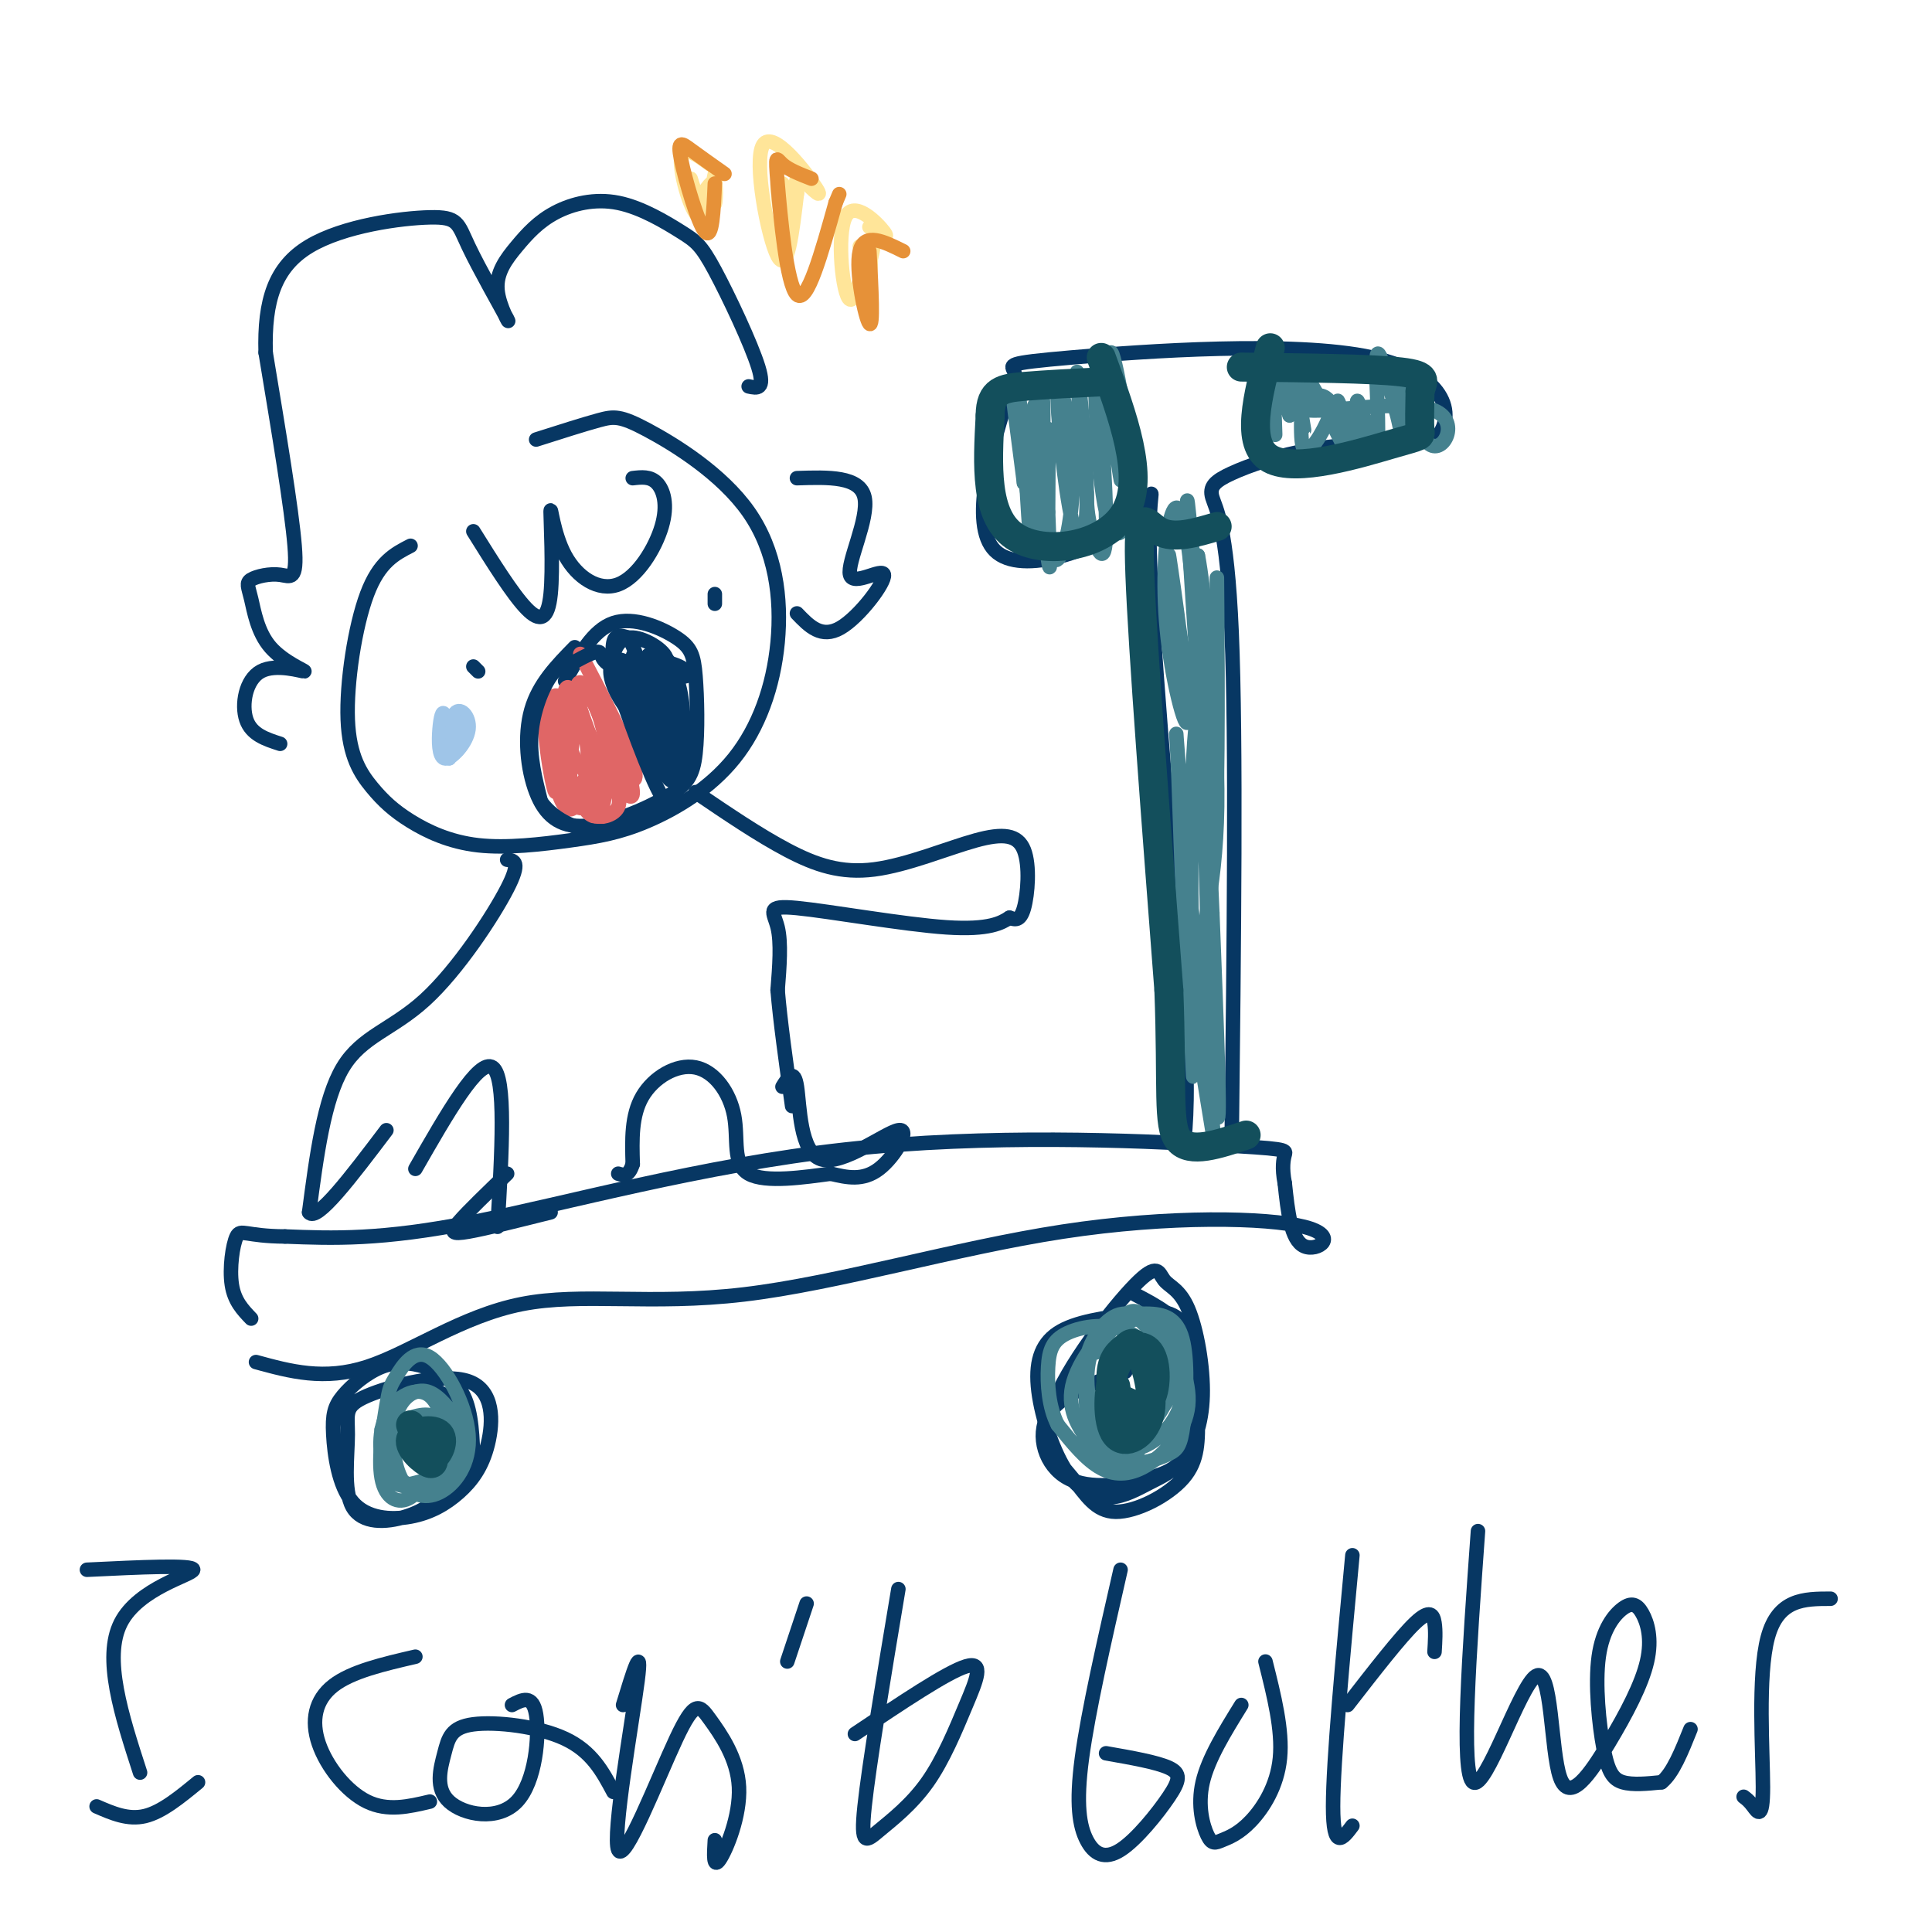 <svg viewBox='0 0 400 400' version='1.1' xmlns='http://www.w3.org/2000/svg' xmlns:xlink='http://www.w3.org/1999/xlink'><g fill='none' stroke='#073763' stroke-width='3' stroke-linecap='round' stroke-linejoin='round'><path d='M235,268c4.431,2.319 8.861,4.638 11,9c2.139,4.362 1.986,10.766 2,16c0.014,5.234 0.196,9.297 -3,13c-3.196,3.703 -9.771,7.048 -14,7c-4.229,-0.048 -6.113,-3.487 -9,-7c-2.887,-3.513 -6.778,-7.099 -4,-15c2.778,-7.901 12.223,-20.115 17,-25c4.777,-4.885 4.885,-2.439 6,-1c1.115,1.439 3.236,1.873 5,6c1.764,4.127 3.170,11.949 3,18c-0.170,6.051 -1.918,10.332 -4,13c-2.082,2.668 -4.499,3.721 -7,5c-2.501,1.279 -5.087,2.782 -8,3c-2.913,0.218 -6.152,-0.849 -9,-5c-2.848,-4.151 -5.305,-11.387 -6,-17c-0.695,-5.613 0.373,-9.604 4,-12c3.627,-2.396 9.814,-3.198 16,-4'/><path d='M235,272c4.825,-0.854 8.889,-0.988 11,4c2.111,4.988 2.270,15.099 1,21c-1.270,5.901 -3.969,7.592 -9,9c-5.031,1.408 -12.393,2.533 -17,0c-4.607,-2.533 -6.459,-8.724 -4,-13c2.459,-4.276 9.230,-6.638 16,-9'/><path d='M88,288c1.483,-0.090 2.967,-0.180 4,1c1.033,1.180 1.617,3.629 2,7c0.383,3.371 0.567,7.665 -1,11c-1.567,3.335 -4.886,5.713 -9,7c-4.114,1.287 -9.025,1.485 -11,-2c-1.975,-3.485 -1.014,-10.653 -1,-15c0.014,-4.347 -0.919,-5.872 4,-8c4.919,-2.128 15.691,-4.860 21,-3c5.309,1.860 5.156,8.312 4,13c-1.156,4.688 -3.313,7.611 -6,10c-2.687,2.389 -5.902,4.244 -10,5c-4.098,0.756 -9.079,0.413 -12,-3c-2.921,-3.413 -3.781,-9.898 -4,-14c-0.219,-4.102 0.204,-5.823 2,-8c1.796,-2.177 4.966,-4.810 8,-6c3.034,-1.190 5.932,-0.936 9,0c3.068,0.936 6.305,2.553 8,6c1.695,3.447 1.847,8.723 2,14'/><path d='M98,303c-0.267,3.644 -1.933,5.756 -5,6c-3.067,0.244 -7.533,-1.378 -12,-3'/><path d='M53,282c7.065,1.934 14.129,3.868 23,1c8.871,-2.868 19.548,-10.538 32,-13c12.452,-2.462 26.679,0.282 46,-2c19.321,-2.282 43.735,-9.591 66,-13c22.265,-3.409 42.379,-2.918 50,-1c7.621,1.918 2.749,5.262 0,4c-2.749,-1.262 -3.374,-7.131 -4,-13'/><path d='M266,245c-0.647,-3.294 -0.265,-5.029 0,-6c0.265,-0.971 0.411,-1.178 -15,-2c-15.411,-0.822 -46.380,-2.260 -76,1c-29.620,3.260 -57.891,11.217 -77,15c-19.109,3.783 -29.054,3.391 -39,3'/><path d='M59,256c-8.190,-0.048 -9.167,-1.667 -10,0c-0.833,1.667 -1.524,6.619 -1,10c0.524,3.381 2.262,5.190 4,7'/><path d='M255,237c0.478,-41.745 0.957,-83.490 0,-106c-0.957,-22.510 -3.349,-25.786 -4,-28c-0.651,-2.214 0.440,-3.365 4,-5c3.560,-1.635 9.589,-3.753 17,-5c7.411,-1.247 16.206,-1.624 25,-2'/><path d='M297,91c4.496,-4.134 3.236,-13.469 -13,-17c-16.236,-3.531 -47.448,-1.258 -62,0c-14.552,1.258 -12.443,1.502 -12,3c0.443,1.498 -0.778,4.249 -2,7'/><path d='M208,84c-2.418,8.024 -7.463,24.584 -2,30c5.463,5.416 21.432,-0.311 28,-6c6.568,-5.689 3.734,-11.340 4,5c0.266,16.340 3.633,54.670 7,93'/><path d='M245,206c1.167,20.833 0.583,26.417 0,32'/><path d='M111,91c4.939,-1.576 9.879,-3.151 13,-4c3.121,-0.849 4.424,-0.971 10,2c5.576,2.971 15.426,9.036 21,17c5.574,7.964 6.871,17.826 6,27c-0.871,9.174 -3.911,17.660 -9,24c-5.089,6.340 -12.228,10.535 -18,13c-5.772,2.465 -10.177,3.199 -16,4c-5.823,0.801 -13.065,1.668 -19,1c-5.935,-0.668 -10.563,-2.869 -14,-5c-3.437,-2.131 -5.684,-4.190 -8,-7c-2.316,-2.810 -4.700,-6.372 -5,-14c-0.300,-7.628 1.486,-19.322 4,-26c2.514,-6.678 5.757,-8.339 9,-10'/><path d='M105,178c1.458,0.173 2.917,0.345 0,6c-2.917,5.655 -10.208,16.792 -17,23c-6.792,6.208 -13.083,7.488 -17,14c-3.917,6.512 -5.458,18.256 -7,30'/><path d='M64,251c1.500,2.167 8.750,-7.417 16,-17'/><path d='M144,164c6.549,4.445 13.098,8.891 19,12c5.902,3.109 11.156,4.883 18,4c6.844,-0.883 15.278,-4.422 21,-6c5.722,-1.578 8.733,-1.194 10,2c1.267,3.194 0.791,9.198 0,12c-0.791,2.802 -1.895,2.401 -3,2'/><path d='M209,190c-1.593,1.027 -4.077,2.595 -13,2c-8.923,-0.595 -24.287,-3.352 -31,-4c-6.713,-0.648 -4.775,0.815 -4,4c0.775,3.185 0.388,8.093 0,13'/><path d='M161,205c0.500,6.167 1.750,15.083 3,24'/><path d='M86,242c6.583,-11.500 13.167,-23.000 16,-21c2.833,2.000 1.917,17.500 1,33'/><path d='M162,225c1.203,-1.943 2.405,-3.885 3,0c0.595,3.885 0.582,13.598 5,15c4.418,1.402 13.266,-5.507 16,-6c2.734,-0.493 -0.648,5.431 -4,8c-3.352,2.569 -6.676,1.785 -10,1'/><path d='M172,243c-5.300,0.707 -13.550,1.974 -17,0c-3.450,-1.974 -2.100,-7.189 -3,-12c-0.900,-4.811 -4.050,-9.218 -8,-10c-3.950,-0.782 -8.700,2.062 -11,6c-2.300,3.938 -2.150,8.969 -2,14'/><path d='M131,241c-0.833,2.667 -1.917,2.333 -3,2'/><path d='M105,243c-4.067,3.911 -8.133,7.822 -10,10c-1.867,2.178 -1.533,2.622 2,2c3.533,-0.622 10.267,-2.311 17,-4'/><path d='M117,141c2.871,-5.283 5.742,-10.567 10,-12c4.258,-1.433 9.903,0.983 13,3c3.097,2.017 3.647,3.635 4,8c0.353,4.365 0.508,11.478 0,16c-0.508,4.522 -1.680,6.455 -6,9c-4.320,2.545 -11.787,5.703 -17,6c-5.213,0.297 -8.173,-2.266 -10,-7c-1.827,-4.734 -2.522,-11.638 -1,-17c1.522,-5.362 5.261,-9.181 9,-13'/><path d='M131,99c1.809,-0.212 3.619,-0.424 5,1c1.381,1.424 2.334,4.486 1,9c-1.334,4.514 -4.956,10.482 -9,12c-4.044,1.518 -8.509,-1.414 -11,-6c-2.491,-4.586 -3.008,-10.827 -3,-9c0.008,1.827 0.541,11.723 0,17c-0.541,5.277 -2.154,5.936 -5,3c-2.846,-2.936 -6.923,-9.468 -11,-16'/><path d='M98,138c0.000,0.000 1.000,1.000 1,1'/><path d='M148,123c0.000,0.000 0.000,2.000 0,2'/><path d='M165,127c2.526,2.635 5.053,5.270 9,3c3.947,-2.270 9.316,-9.443 9,-11c-0.316,-1.557 -6.316,2.504 -7,0c-0.684,-2.504 3.947,-11.573 3,-16c-0.947,-4.427 -7.474,-4.214 -14,-4'/><path d='M58,154c-2.976,-0.960 -5.952,-1.920 -7,-5c-1.048,-3.080 -0.166,-8.281 3,-10c3.166,-1.719 8.618,0.045 9,0c0.382,-0.045 -4.306,-1.900 -7,-5c-2.694,-3.100 -3.393,-7.447 -4,-10c-0.607,-2.553 -1.121,-3.313 0,-4c1.121,-0.687 3.879,-1.300 6,-1c2.121,0.300 3.606,1.514 3,-6c-0.606,-7.514 -3.303,-23.757 -6,-40'/><path d='M55,73c-0.315,-10.779 1.898,-17.728 9,-22c7.102,-4.272 19.093,-5.869 25,-6c5.907,-0.131 5.729,1.203 8,6c2.271,4.797 6.992,13.056 8,15c1.008,1.944 -1.697,-2.426 -2,-6c-0.303,-3.574 1.795,-6.352 4,-9c2.205,-2.648 4.517,-5.168 8,-7c3.483,-1.832 8.138,-2.977 13,-2c4.862,0.977 9.932,4.076 13,6c3.068,1.924 4.134,2.672 7,8c2.866,5.328 7.533,15.237 9,20c1.467,4.763 -0.267,4.382 -2,4'/><path d='M41,369c-3.750,3.083 -7.500,6.167 -11,7c-3.500,0.833 -6.750,-0.583 -10,-2'/><path d='M29,367c-3.844,-11.867 -7.689,-23.733 -4,-31c3.689,-7.267 14.911,-9.933 15,-11c0.089,-1.067 -10.956,-0.533 -22,0'/><path d='M86,343c-6.625,1.536 -13.250,3.071 -17,6c-3.750,2.929 -4.625,7.250 -3,12c1.625,4.750 5.750,9.929 10,12c4.250,2.071 8.625,1.036 13,0'/><path d='M106,353c2.153,-1.125 4.306,-2.251 5,2c0.694,4.251 -0.070,13.878 -4,18c-3.930,4.122 -11.025,2.740 -14,0c-2.975,-2.740 -1.828,-6.838 -1,-10c0.828,-3.162 1.338,-5.390 6,-6c4.662,-0.610 13.475,0.397 19,3c5.525,2.603 7.763,6.801 10,11'/><path d='M129,353c2.043,-6.721 4.087,-13.442 3,-5c-1.087,8.442 -5.304,32.047 -4,35c1.304,2.953 8.128,-14.745 12,-23c3.872,-8.255 4.790,-7.068 7,-4c2.210,3.068 5.710,8.018 6,14c0.290,5.982 -2.632,12.995 -4,15c-1.368,2.005 -1.184,-0.997 -1,-4'/><path d='M167,332c0.000,0.000 -4.000,12.000 -4,12'/><path d='M186,329c-3.050,18.256 -6.100,36.513 -7,45c-0.900,8.487 0.350,7.205 3,5c2.650,-2.205 6.700,-5.333 10,-10c3.300,-4.667 5.850,-10.872 8,-16c2.150,-5.128 3.900,-9.179 0,-8c-3.900,1.179 -13.450,7.590 -23,14'/><path d='M232,325c-3.358,14.697 -6.715,29.393 -8,39c-1.285,9.607 -0.496,14.124 1,17c1.496,2.876 3.700,4.111 7,2c3.300,-2.111 7.696,-7.568 10,-11c2.304,-3.432 2.515,-4.838 0,-6c-2.515,-1.162 -7.758,-2.081 -13,-3'/><path d='M262,344c1.784,7.094 3.568,14.187 3,20c-0.568,5.813 -3.489,10.345 -6,13c-2.511,2.655 -4.611,3.433 -6,4c-1.389,0.567 -2.066,0.922 -3,-1c-0.934,-1.922 -2.124,-6.121 -1,-11c1.124,-4.879 4.562,-10.440 8,-16'/><path d='M280,322c-2.000,21.333 -4.000,42.667 -4,52c0.000,9.333 2.000,6.667 4,4'/><path d='M297,342c0.133,-2.156 0.267,-4.311 0,-6c-0.267,-1.689 -0.933,-2.911 -4,0c-3.067,2.911 -8.533,9.956 -14,17'/><path d='M306,317c-1.807,25.132 -3.614,50.264 -1,52c2.614,1.736 9.648,-19.923 13,-22c3.352,-2.077 3.021,15.428 5,21c1.979,5.572 6.266,-0.788 10,-7c3.734,-6.212 6.915,-12.277 8,-17c1.085,-4.723 0.075,-8.106 -1,-10c-1.075,-1.894 -2.216,-2.300 -4,-1c-1.784,1.300 -4.210,4.307 -5,10c-0.790,5.693 0.057,14.071 1,19c0.943,4.929 1.984,6.408 4,7c2.016,0.592 5.008,0.296 8,0'/><path d='M344,369c2.333,-1.833 4.167,-6.417 6,-11'/><path d='M361,372c0.571,0.423 1.143,0.845 2,2c0.857,1.155 2.000,3.042 2,-4c0.000,-7.042 -1.143,-23.012 1,-31c2.143,-7.988 7.571,-7.994 13,-8'/></g>
<g fill='none' stroke='#9fc5e8' stroke-width='3' stroke-linecap='round' stroke-linejoin='round'><path d='M94,148c1.262,1.517 2.523,3.033 2,5c-0.523,1.967 -2.831,4.383 -4,4c-1.169,-0.383 -1.199,-3.565 -1,-6c0.199,-2.435 0.628,-4.124 1,-3c0.372,1.124 0.686,5.062 1,9'/><path d='M93,157c0.126,-0.710 -0.057,-6.986 1,-9c1.057,-2.014 3.356,0.233 3,3c-0.356,2.767 -3.365,6.053 -4,5c-0.635,-1.053 1.104,-6.444 2,-8c0.896,-1.556 0.948,0.722 1,3'/><path d='M96,151c-0.289,1.089 -1.511,2.311 -2,2c-0.489,-0.311 -0.244,-2.156 0,-4'/></g>
<g fill='none' stroke='#e06666' stroke-width='3' stroke-linecap='round' stroke-linejoin='round'><path d='M123,141c-2.036,-3.964 -4.071,-7.929 -2,-4c2.071,3.929 8.250,15.750 10,21c1.750,5.250 -0.929,3.929 -3,0c-2.071,-3.929 -3.536,-10.464 -5,-17'/><path d='M123,141c1.533,3.066 7.866,19.232 8,23c0.134,3.768 -5.931,-4.863 -9,-12c-3.069,-7.137 -3.142,-12.779 -1,-10c2.142,2.779 6.500,13.979 6,18c-0.500,4.021 -5.857,0.863 -8,-3c-2.143,-3.863 -1.071,-8.432 0,-13'/><path d='M119,144c0.939,-2.101 3.286,-0.852 5,4c1.714,4.852 2.796,13.307 1,16c-1.796,2.693 -6.470,-0.376 -9,-6c-2.530,-5.624 -2.916,-13.805 -1,-14c1.916,-0.195 6.135,7.594 8,11c1.865,3.406 1.376,2.428 0,4c-1.376,1.572 -3.640,5.692 -5,2c-1.360,-3.692 -1.817,-15.198 -1,-18c0.817,-2.802 2.909,3.099 5,9'/><path d='M122,152c0.346,4.987 -1.288,12.955 -3,15c-1.712,2.045 -3.502,-1.832 -4,-6c-0.498,-4.168 0.295,-8.628 2,-10c1.705,-1.372 4.321,0.342 6,4c1.679,3.658 2.419,9.260 2,11c-0.419,1.740 -1.999,-0.382 -2,-2c-0.001,-1.618 1.577,-2.733 3,-2c1.423,0.733 2.691,3.313 2,5c-0.691,1.687 -3.340,2.482 -5,2c-1.660,-0.482 -2.330,-2.241 -3,-4'/><path d='M120,165c0.239,-1.370 2.335,-2.794 2,-2c-0.335,0.794 -3.102,3.808 -5,2c-1.898,-1.808 -2.929,-8.438 -3,-9c-0.071,-0.563 0.816,4.942 1,7c0.184,2.058 -0.335,0.669 -1,-3c-0.665,-3.669 -1.476,-9.620 -1,-12c0.476,-2.380 2.238,-1.190 4,0'/><path d='M117,148c0.931,4.598 1.260,16.093 1,17c-0.260,0.907 -1.107,-8.772 0,-12c1.107,-3.228 4.170,-0.003 5,4c0.830,4.003 -0.571,8.784 -2,10c-1.429,1.216 -2.885,-1.134 -3,-6c-0.115,-4.866 1.110,-12.247 2,-13c0.890,-0.753 1.445,5.124 2,11'/></g>
<g fill='none' stroke='#073763' stroke-width='3' stroke-linecap='round' stroke-linejoin='round'><path d='M131,145c0.488,3.357 0.976,6.714 0,4c-0.976,-2.714 -3.417,-11.500 -3,-11c0.417,0.500 3.690,10.286 4,12c0.310,1.714 -2.345,-4.643 -5,-11'/><path d='M127,139c1.044,3.622 6.156,18.178 9,24c2.844,5.822 3.422,2.911 4,0'/><path d='M140,163c1.171,-3.601 2.097,-12.604 1,-19c-1.097,-6.396 -4.219,-10.183 -4,-6c0.219,4.183 3.777,16.338 4,18c0.223,1.662 -2.888,-7.169 -6,-16'/><path d='M135,140c-1.221,-3.756 -1.273,-5.147 0,-4c1.273,1.147 3.871,4.832 5,9c1.129,4.168 0.791,8.820 0,12c-0.791,3.180 -2.033,4.888 -4,0c-1.967,-4.888 -4.660,-16.373 -5,-20c-0.340,-3.627 1.672,0.605 4,7c2.328,6.395 4.973,14.952 3,12c-1.973,-2.952 -8.564,-17.415 -9,-19c-0.436,-1.585 5.282,9.707 11,21'/><path d='M140,158c1.746,3.761 0.611,2.662 0,3c-0.611,0.338 -0.700,2.112 -3,-2c-2.300,-4.112 -6.812,-14.112 -8,-18c-1.188,-3.888 0.949,-1.665 3,2c2.051,3.665 4.018,8.772 3,9c-1.018,0.228 -5.021,-4.423 -7,-8c-1.979,-3.577 -1.934,-6.080 -1,-7c0.934,-0.920 2.755,-0.257 3,1c0.245,1.257 -1.088,3.108 -2,2c-0.912,-1.108 -1.403,-5.174 -1,-7c0.403,-1.826 1.702,-1.413 3,-1'/><path d='M130,132c1.060,1.194 2.210,4.680 2,6c-0.210,1.320 -1.779,0.476 -3,0c-1.221,-0.476 -2.095,-0.583 -2,-2c0.095,-1.417 1.158,-4.143 4,-4c2.842,0.143 7.463,3.154 7,5c-0.463,1.846 -6.011,2.526 -7,2c-0.989,-0.526 2.580,-2.257 6,-2c3.420,0.257 6.691,2.502 5,3c-1.691,0.498 -8.346,-0.751 -15,-2'/><path d='M127,138c-2.778,-1.067 -2.222,-2.733 -3,-3c-0.778,-0.267 -2.889,0.867 -5,2'/><path d='M119,137c-1.643,0.440 -3.250,0.542 -5,3c-1.750,2.458 -3.643,7.274 -4,12c-0.357,4.726 0.821,9.363 2,14'/><path d='M112,166c2.714,3.893 8.500,6.625 14,6c5.500,-0.625 10.714,-4.607 13,-7c2.286,-2.393 1.643,-3.196 1,-4'/></g>
<g fill='none' stroke='#ffe599' stroke-width='3' stroke-linecap='round' stroke-linejoin='round'><path d='M164,35c3.423,3.470 6.845,6.940 5,4c-1.845,-2.940 -8.958,-12.292 -11,-9c-2.042,3.292 0.988,19.226 3,23c2.012,3.774 3.006,-4.613 4,-13'/><path d='M165,40c0.231,-0.587 -1.190,4.446 -2,4c-0.810,-0.446 -1.007,-6.371 -1,-6c0.007,0.371 0.218,7.038 0,7c-0.218,-0.038 -0.866,-6.779 -1,-7c-0.134,-0.221 0.248,6.080 1,7c0.752,0.920 1.876,-3.540 3,-8'/><path d='M165,37c0.500,-1.333 0.250,-0.667 0,0'/><path d='M180,47c2.172,1.398 4.344,2.796 3,1c-1.344,-1.796 -6.203,-6.785 -8,-3c-1.797,3.785 -0.533,16.344 1,17c1.533,0.656 3.336,-10.593 4,-12c0.664,-1.407 0.190,7.026 0,9c-0.190,1.974 -0.095,-2.513 0,-7'/><path d='M180,52c0.262,-2.095 0.917,-3.833 1,-3c0.083,0.833 -0.405,4.238 -1,5c-0.595,0.762 -1.298,-1.119 -2,-3'/><path d='M147,34c-2.897,-2.113 -5.793,-4.226 -6,-1c-0.207,3.226 2.276,11.793 4,12c1.724,0.207 2.689,-7.944 3,-9c0.311,-1.056 -0.032,4.985 0,6c0.032,1.015 0.438,-2.996 0,-4c-0.438,-1.004 -1.719,0.998 -3,3'/><path d='M145,41c-0.833,-0.167 -1.417,-2.083 -2,-4'/></g>
<g fill='none' stroke='#e69138' stroke-width='3' stroke-linecap='round' stroke-linejoin='round'><path d='M150,36c-2.595,-1.833 -5.190,-3.667 -7,-5c-1.810,-1.333 -2.833,-2.167 -2,2c0.833,4.167 3.524,13.333 5,15c1.476,1.667 1.738,-4.167 2,-10'/><path d='M168,37c-2.351,-0.923 -4.702,-1.845 -6,-3c-1.298,-1.155 -1.542,-2.542 -1,4c0.542,6.542 1.869,21.012 4,23c2.131,1.988 5.065,-8.506 8,-19'/><path d='M173,42c1.333,-3.167 0.667,-1.583 0,0'/><path d='M187,52c-4.022,-2.000 -8.044,-4.000 -9,0c-0.956,4.000 1.156,14.000 2,15c0.844,1.000 0.422,-7.000 0,-15'/></g>
<g fill='none' stroke='#45818e' stroke-width='3' stroke-linecap='round' stroke-linejoin='round'><path d='M227,280c3.288,-5.123 6.576,-10.246 9,-8c2.424,2.246 3.982,11.861 3,19c-0.982,7.139 -4.506,11.802 -7,13c-2.494,1.198 -3.960,-1.070 -5,-3c-1.040,-1.930 -1.654,-3.524 -2,-8c-0.346,-4.476 -0.424,-11.835 2,-16c2.424,-4.165 7.351,-5.136 11,-5c3.649,0.136 6.022,1.378 7,6c0.978,4.622 0.563,12.622 0,17c-0.563,4.378 -1.274,5.133 -3,6c-1.726,0.867 -4.468,1.846 -7,2c-2.532,0.154 -4.854,-0.515 -7,-5c-2.146,-4.485 -4.116,-12.784 -2,-18c2.116,-5.216 8.319,-7.347 12,-7c3.681,0.347 4.841,3.174 6,6'/><path d='M244,279c1.360,3.354 1.760,8.740 0,13c-1.760,4.260 -5.682,7.394 -9,8c-3.318,0.606 -6.034,-1.316 -8,-5c-1.966,-3.684 -3.182,-9.132 -2,-14c1.182,-4.868 4.763,-9.157 8,-9c3.237,0.157 6.130,4.761 8,8c1.870,3.239 2.717,5.114 1,9c-1.717,3.886 -5.999,9.784 -9,12c-3.001,2.216 -4.720,0.751 -7,-2c-2.280,-2.751 -5.120,-6.787 -4,-12c1.120,-5.213 6.200,-11.604 10,-14c3.800,-2.396 6.319,-0.797 9,3c2.681,3.797 5.523,9.791 5,15c-0.523,5.209 -4.410,9.633 -8,12c-3.590,2.367 -6.883,2.676 -10,1c-3.117,-1.676 -6.059,-5.338 -9,-9'/><path d='M219,295c-1.914,-3.728 -2.198,-8.549 -2,-12c0.198,-3.451 0.878,-5.533 4,-7c3.122,-1.467 8.687,-2.318 13,0c4.313,2.318 7.375,7.805 8,11c0.625,3.195 -1.188,4.097 -3,5'/><path d='M79,296c3.868,-1.755 7.737,-3.510 10,-3c2.263,0.510 2.921,3.285 2,7c-0.921,3.715 -3.421,8.369 -6,10c-2.579,1.631 -5.239,0.240 -6,-4c-0.761,-4.240 0.376,-11.330 1,-15c0.624,-3.670 0.735,-3.919 2,-6c1.265,-2.081 3.683,-5.994 7,-4c3.317,1.994 7.534,9.896 8,16c0.466,6.104 -2.817,10.409 -6,12c-3.183,1.591 -6.266,0.468 -8,-3c-1.734,-3.468 -2.121,-9.280 -1,-13c1.121,-3.720 3.749,-5.349 6,-5c2.251,0.349 4.126,2.674 6,5'/><path d='M94,293c1.038,3.592 0.633,10.071 -1,13c-1.633,2.929 -4.495,2.307 -7,2c-2.505,-0.307 -4.652,-0.300 -6,-3c-1.348,-2.700 -1.898,-8.107 0,-12c1.898,-3.893 6.243,-6.272 9,-4c2.757,2.272 3.924,9.197 3,13c-0.924,3.803 -3.941,4.485 -6,5c-2.059,0.515 -3.160,0.861 -4,0c-0.840,-0.861 -1.420,-2.931 -2,-5'/><path d='M230,85c1.228,9.020 2.456,18.039 2,13c-0.456,-5.039 -2.595,-24.137 -2,-25c0.595,-0.863 3.925,16.508 4,27c0.075,10.492 -3.104,14.104 -5,6c-1.896,-8.104 -2.508,-27.925 -2,-27c0.508,0.925 2.137,22.595 2,31c-0.137,8.405 -2.039,3.544 -3,0c-0.961,-3.544 -0.980,-5.772 -1,-8'/><path d='M225,102c-0.761,-8.191 -2.163,-24.670 -2,-25c0.163,-0.330 1.892,15.489 2,25c0.108,9.511 -1.404,12.714 -3,6c-1.596,-6.714 -3.275,-23.346 -3,-27c0.275,-3.654 2.505,5.670 3,14c0.495,8.330 -0.744,15.666 -2,19c-1.256,3.334 -2.531,2.667 -3,-4c-0.469,-6.667 -0.134,-19.333 0,-21c0.134,-1.667 0.067,7.667 0,17'/><path d='M217,106c0.213,6.649 0.745,14.772 0,10c-0.745,-4.772 -2.766,-22.439 -3,-29c-0.234,-6.561 1.319,-2.016 2,7c0.681,9.016 0.491,22.504 -1,19c-1.491,-3.504 -4.283,-24.001 -5,-29c-0.717,-4.999 0.642,5.501 2,16'/><path d='M212,100c-0.089,-3.634 -1.312,-20.720 -1,-18c0.312,2.720 2.158,25.245 3,27c0.842,1.755 0.679,-17.262 1,-25c0.321,-7.738 1.125,-4.199 1,5c-0.125,9.199 -1.179,24.057 -2,25c-0.821,0.943 -1.411,-12.028 -2,-25'/><path d='M259,88c1.145,-4.530 2.291,-9.060 3,-8c0.709,1.060 0.983,7.709 1,7c0.017,-0.709 -0.222,-8.778 0,-8c0.222,0.778 0.906,10.402 1,11c0.094,0.598 -0.402,-7.829 0,-10c0.402,-2.171 1.701,1.915 3,6'/><path d='M267,86c0.234,-2.083 -0.679,-10.290 0,-9c0.679,1.290 2.952,12.078 3,12c0.048,-0.078 -2.129,-11.022 -1,-12c1.129,-0.978 5.565,8.011 10,17'/><path d='M279,94c0.756,-0.847 -2.354,-11.465 -2,-11c0.354,0.465 4.172,12.014 5,12c0.828,-0.014 -1.335,-11.591 -1,-12c0.335,-0.409 3.167,10.352 4,9c0.833,-1.352 -0.333,-14.815 0,-18c0.333,-3.185 2.167,3.907 4,11'/><path d='M289,85c0.910,3.247 1.184,5.866 1,3c-0.184,-2.866 -0.825,-11.215 0,-10c0.825,1.215 3.116,11.994 6,14c2.884,2.006 6.361,-4.761 1,-7c-5.361,-2.239 -19.559,0.051 -25,0c-5.441,-0.051 -2.126,-2.443 0,-3c2.126,-0.557 3.063,0.722 4,2'/><path d='M276,84c-0.774,3.310 -4.708,10.583 -6,9c-1.292,-1.583 0.060,-12.024 -1,-15c-1.060,-2.976 -4.530,1.512 -8,6'/><path d='M252,132c-0.048,-9.577 -0.095,-19.155 0,-6c0.095,13.155 0.333,49.042 -1,45c-1.333,-4.042 -4.238,-48.012 -5,-62c-0.762,-13.988 0.619,2.006 2,18'/><path d='M248,127c0.755,11.242 1.643,30.349 0,25c-1.643,-5.349 -5.815,-35.152 -6,-37c-0.185,-1.848 3.619,24.260 4,32c0.381,7.740 -2.660,-2.887 -4,-13c-1.340,-10.113 -0.978,-19.711 0,-25c0.978,-5.289 2.571,-6.270 4,4c1.429,10.270 2.694,31.791 3,34c0.306,2.209 -0.347,-14.896 -1,-32'/><path d='M248,115c1.076,4.951 4.265,33.328 4,52c-0.265,18.672 -3.985,27.639 -4,38c-0.015,10.361 3.677,22.117 4,16c0.323,-6.117 -2.721,-30.109 -3,-27c-0.279,3.109 2.206,33.317 3,37c0.794,3.683 -0.103,-19.158 -1,-42'/><path d='M251,189c-0.508,-12.394 -1.277,-22.380 -1,-16c0.277,6.380 1.602,29.125 1,39c-0.602,9.875 -3.131,6.879 -4,-12c-0.869,-18.879 -0.079,-53.642 1,-50c1.079,3.642 2.447,45.689 2,61c-0.447,15.311 -2.707,3.888 -4,-10c-1.293,-13.888 -1.617,-30.239 -2,-40c-0.383,-9.761 -0.824,-12.932 0,-3c0.824,9.932 2.912,32.966 5,56'/><path d='M249,214c1.575,15.401 3.012,25.904 2,20c-1.012,-5.904 -4.473,-28.213 -6,-37c-1.527,-8.787 -1.119,-4.051 0,3c1.119,7.051 2.949,16.416 3,10c0.051,-6.416 -1.679,-28.612 -2,-26c-0.321,2.612 0.765,30.032 1,37c0.235,6.968 -0.383,-6.516 -1,-20'/></g>
<g fill='none' stroke='#134f5c' stroke-width='6' stroke-linecap='round' stroke-linejoin='round'><path d='M263,72c-2.649,10.018 -5.298,20.036 0,23c5.298,2.964 18.542,-1.125 25,-3c6.458,-1.875 6.131,-1.536 6,-3c-0.131,-1.464 -0.065,-4.732 0,-8'/><path d='M294,81c0.578,-2.089 2.022,-3.311 -4,-4c-6.022,-0.689 -19.511,-0.844 -33,-1'/><path d='M228,74c4.556,12.400 9.111,24.800 5,32c-4.111,7.200 -16.889,9.200 -23,5c-6.111,-4.200 -5.556,-14.600 -5,-25'/><path d='M205,86c0.022,-5.178 2.578,-5.622 7,-6c4.422,-0.378 10.711,-0.689 17,-1'/><path d='M252,109c-4.489,1.333 -8.978,2.667 -12,1c-3.022,-1.667 -4.578,-6.333 -4,9c0.578,15.333 3.289,50.667 6,86'/><path d='M242,205c0.756,20.311 -0.356,28.089 2,31c2.356,2.911 8.178,0.956 14,-1'/><path d='M231,287c0.724,4.883 1.448,9.767 1,9c-0.448,-0.767 -2.068,-7.184 -2,-11c0.068,-3.816 1.823,-5.031 3,-6c1.177,-0.969 1.776,-1.692 3,1c1.224,2.692 3.072,8.797 2,13c-1.072,4.203 -5.063,6.502 -7,4c-1.937,-2.502 -1.818,-9.805 0,-14c1.818,-4.195 5.336,-5.283 7,-3c1.664,2.283 1.476,7.938 0,10c-1.476,2.062 -4.238,0.531 -7,-1'/><path d='M89,299c0.644,2.175 1.289,4.351 0,4c-1.289,-0.351 -4.510,-3.228 -4,-5c0.510,-1.772 4.753,-2.439 6,-1c1.247,1.439 -0.501,4.982 -2,5c-1.499,0.018 -2.750,-3.491 -4,-7'/></g>
</svg>